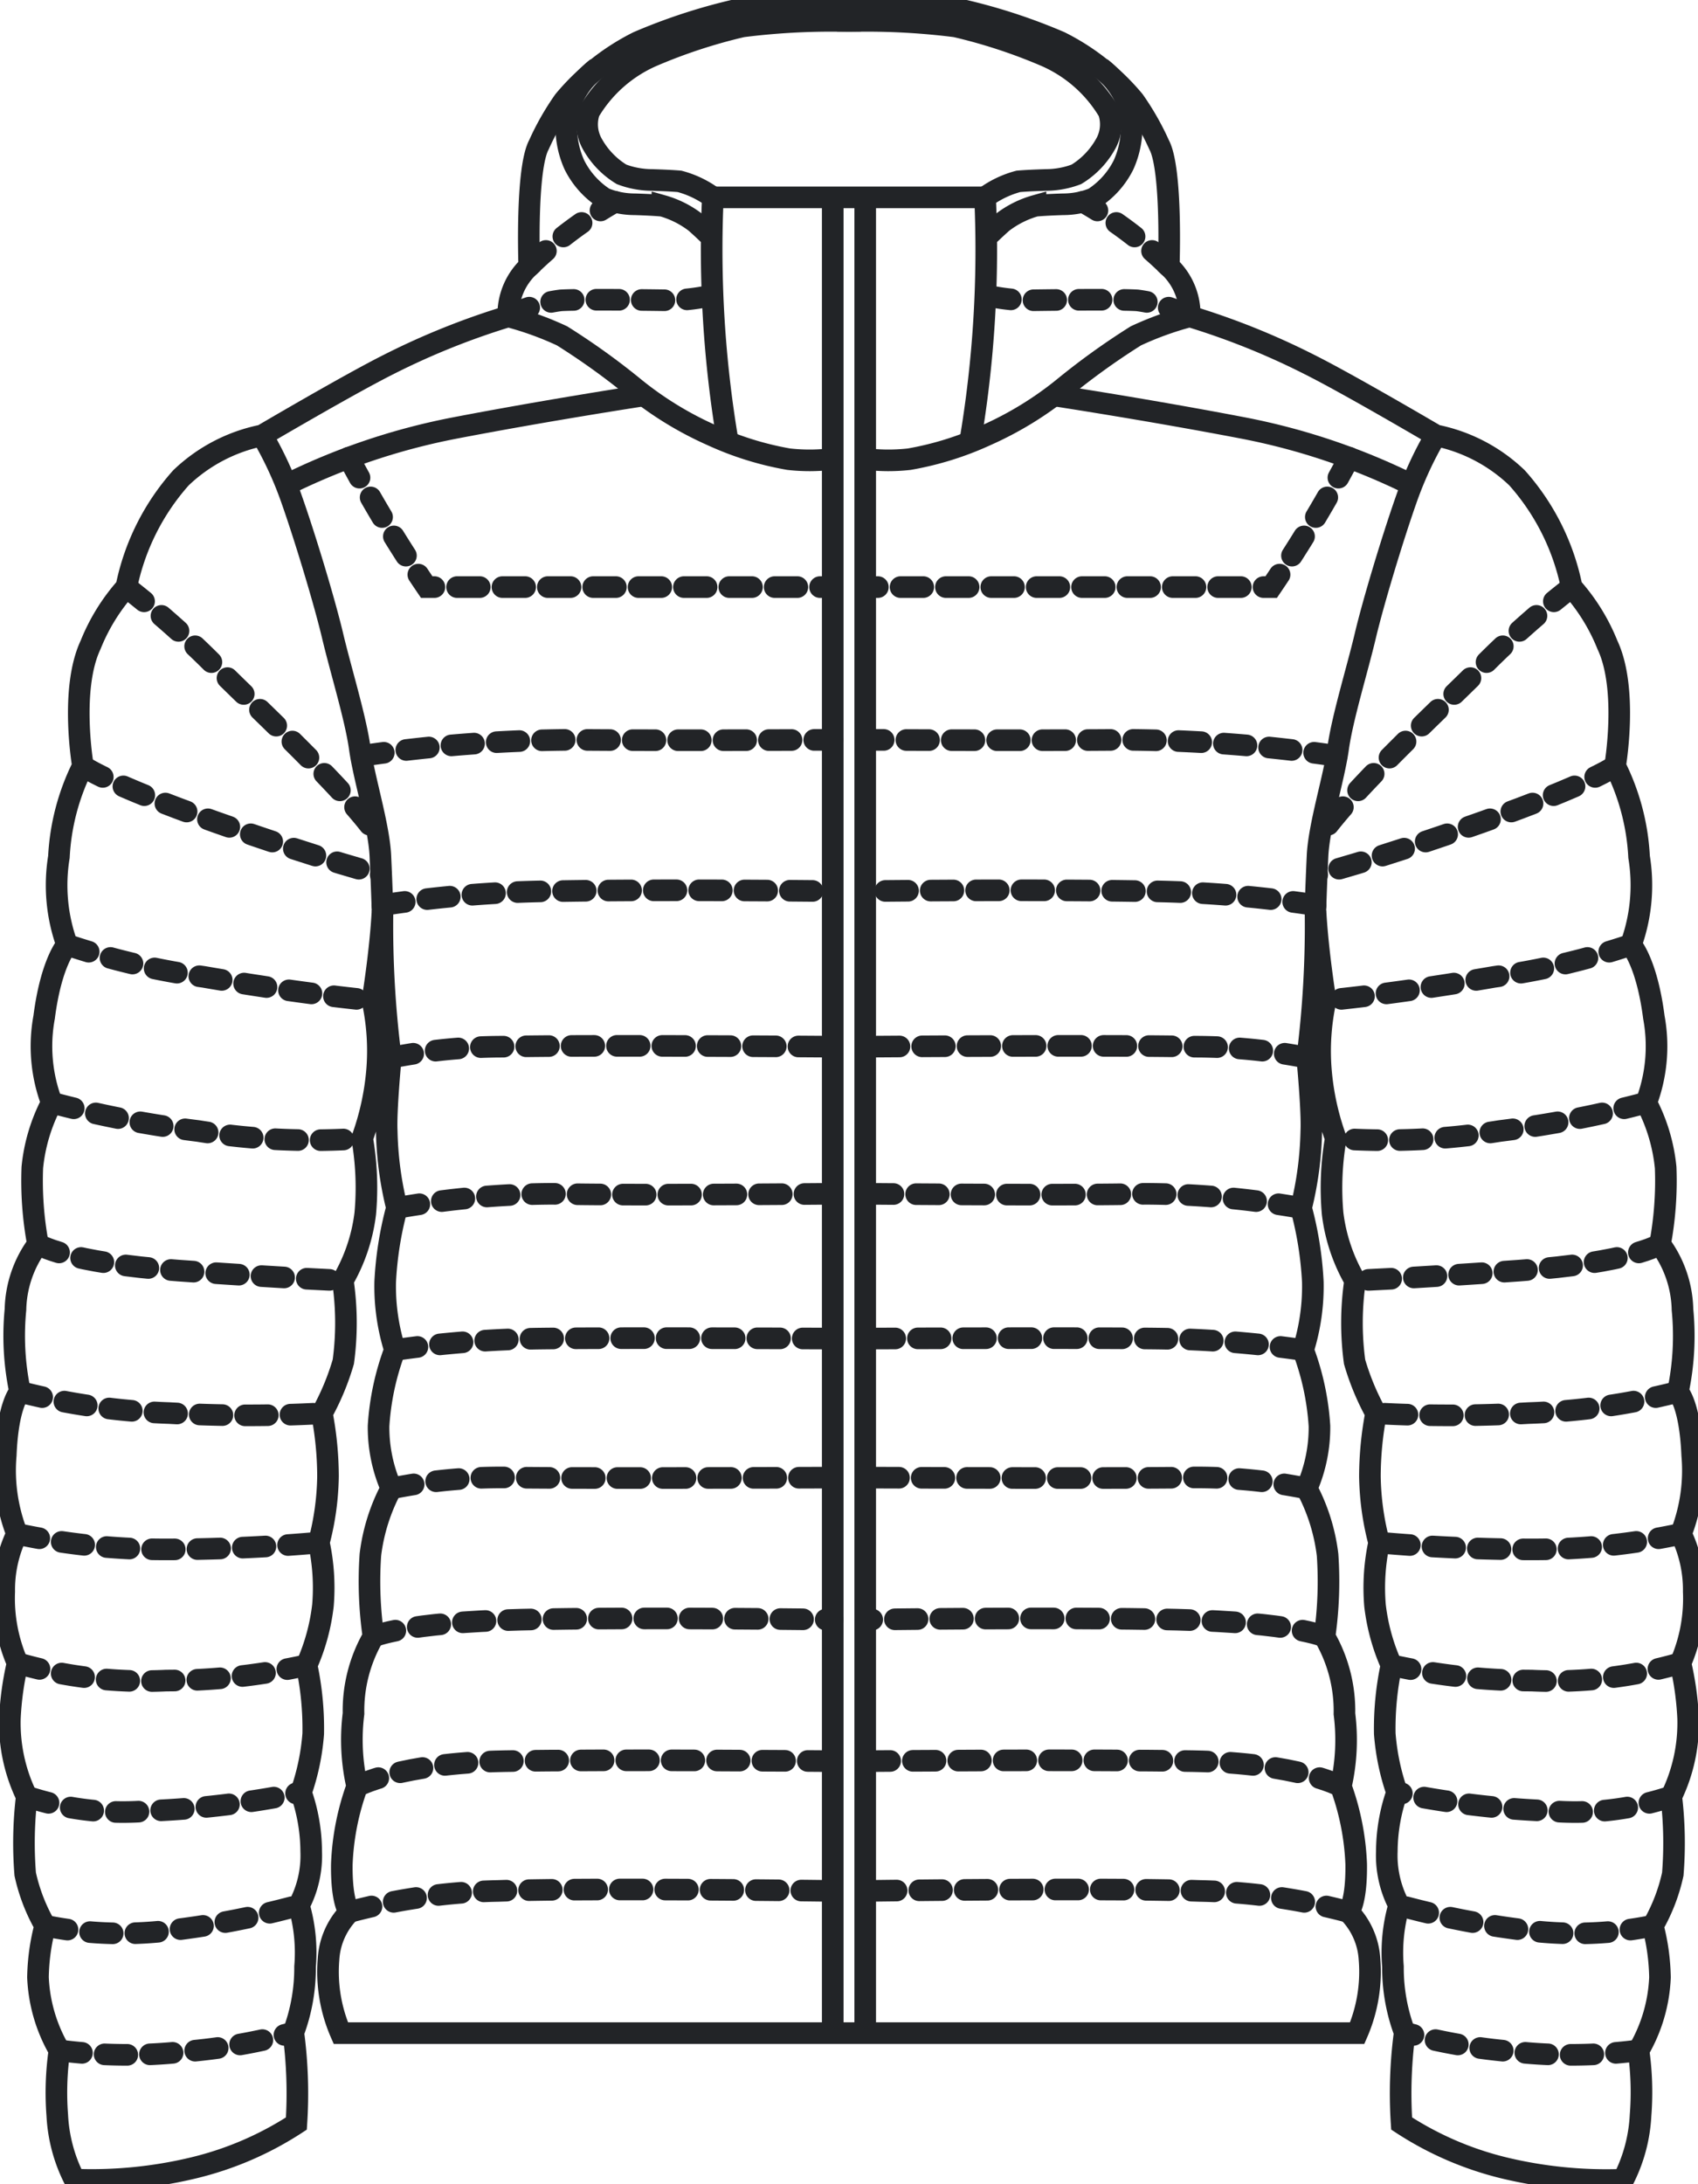 <svg xmlns="http://www.w3.org/2000/svg" xmlns:xlink="http://www.w3.org/1999/xlink" width="78.594" height="101.05" viewBox="0 0 78.594 101.05">
  <defs>
    <clipPath id="clip-path">
      <path id="Pfad_462" data-name="Pfad 462" d="M0,0H78.594V-101.05H0Z" fill="none"/>
    </clipPath>
  </defs>
  <g id="Gruppe_604" data-name="Gruppe 604" transform="translate(0 101.05)">
    <g id="Gruppe_573" data-name="Gruppe 573" clip-path="url(#clip-path)">
      <g id="Gruppe_542" data-name="Gruppe 542" transform="translate(77.782 -24.106)">
        <path id="Pfad_431" data-name="Pfad 431" d="M0,0A7.507,7.507,0,0,0,.615-3.309,5.939,5.939,0,0,0,.023-5.98,8.075,8.075,0,0,0,.544-9.62c-.1-2.388-.662-2.931-.662-2.931a12.458,12.458,0,0,0,.212-3.806A5.255,5.255,0,0,0-.945-19.382a15.939,15.939,0,0,0,.26-3.546,8.172,8.172,0,0,0-.9-3,7.359,7.359,0,0,0,.355-3.948c-.331-2.576-1.064-3.356-1.064-3.356A8.082,8.082,0,0,0-1.915-37.3a10.561,10.561,0,0,0-1.11-4.208s.614-3.546-.355-5.6a9.076,9.076,0,0,0-1.655-2.671,10.793,10.793,0,0,0-2.529-5.058A7.6,7.6,0,0,0-11.322-56.8s-4.018-2.364-5.862-3.286a34.309,34.309,0,0,0-5.531-2.221,3.031,3.031,0,0,0-.969-2.317s.166-4.49-.449-5.625a12.307,12.307,0,0,0-1.158-2.033A10.651,10.651,0,0,0-28.719-75a26.633,26.633,0,0,0-4.467-1.466,35.16,35.16,0,0,0-4.712-.276v-.007l-.587,0-.586,0v.007a35.165,35.165,0,0,0-4.713.276A26.663,26.663,0,0,0-48.251-75a10.658,10.658,0,0,0-3.427,2.718,12.225,12.225,0,0,0-1.158,2.033c-.615,1.135-.449,5.625-.449,5.625a3.033,3.033,0,0,0-.97,2.317,34.382,34.382,0,0,0-5.531,2.221c-1.843.922-5.861,3.286-5.861,3.286a7.6,7.6,0,0,0-3.759,1.962,10.812,10.812,0,0,0-2.529,5.058,9.092,9.092,0,0,0-1.654,2.671c-.969,2.056-.355,5.6-.355,5.6A10.549,10.549,0,0,0-75.055-37.3a8.082,8.082,0,0,0,.378,4.065s-.732.78-1.063,3.356a7.366,7.366,0,0,0,.354,3.948,8.16,8.16,0,0,0-.9,3,15.939,15.939,0,0,0,.26,3.546,5.251,5.251,0,0,0-1.04,3.025,12.484,12.484,0,0,0,.213,3.806s-.567.543-.662,2.931a8.085,8.085,0,0,0,.52,3.64,5.931,5.931,0,0,0-.591,2.671A7.507,7.507,0,0,0-76.969,0a14.1,14.1,0,0,0-.355,2.553,7.751,7.751,0,0,0,.78,3.616,18.063,18.063,0,0,0-.071,3.593,8.37,8.37,0,0,0,.922,2.387,9.9,9.9,0,0,0-.331,2.387,7.29,7.29,0,0,0,.993,3.38,13.646,13.646,0,0,0-.1,3,7.309,7.309,0,0,0,.8,2.978,20.187,20.187,0,0,0,5.507-.543A15.171,15.171,0,0,0-64.064,21.3a21.183,21.183,0,0,0-.141-4.207,8.49,8.49,0,0,0,.543-3.049,7.828,7.828,0,0,0-.284-2.837A4.928,4.928,0,0,0-63.378,8.7a8.316,8.316,0,0,0-.473-2.718,10.646,10.646,0,0,0,.567-2.718A14.021,14.021,0,0,0-63.591.094a9.469,9.469,0,0,0,.757-2.765,9.861,9.861,0,0,0-.19-2.907A12.624,12.624,0,0,0-62.6-8.651a15.668,15.668,0,0,0-.284-2.907,11.732,11.732,0,0,0,.993-2.388,13.3,13.3,0,0,0-.024-3.758,8.124,8.124,0,0,0,1.04-3.1,13.344,13.344,0,0,0-.142-3.474,12.258,12.258,0,0,0,.686-3.12,10.886,10.886,0,0,0-.213-3.262s.369-2.244.466-4.13a47.9,47.9,0,0,0,.385,6.778s-.236,2.434-.189,3.4a15.945,15.945,0,0,0,.473,3.545,16.2,16.2,0,0,0-.544,3.428,9.8,9.8,0,0,0,.449,3.144,12.135,12.135,0,0,0-.756,3.521,7.021,7.021,0,0,0,.591,2.884,8.809,8.809,0,0,0-.969,3.073,17.853,17.853,0,0,0,.141,3.782,6.845,6.845,0,0,0-.922,3.569A9.653,9.653,0,0,0-61.251,5.7a11.85,11.85,0,0,0-.709,3.593c-.024,1.82.354,2.222.354,2.222a3.392,3.392,0,0,0-.969,2.175,7.093,7.093,0,0,0,.568,3.427h47.045a7.105,7.105,0,0,0,.568-3.427,3.4,3.4,0,0,0-.97-2.175s.378-.4.355-2.222a11.835,11.835,0,0,0-.71-3.593,9.618,9.618,0,0,0,.166-3.356,6.845,6.845,0,0,0-.922-3.569,17.916,17.916,0,0,0,.142-3.782A8.809,8.809,0,0,0-17.3-8.084a7.021,7.021,0,0,0,.591-2.884,12.135,12.135,0,0,0-.756-3.521,9.833,9.833,0,0,0,.449-3.144,16.269,16.269,0,0,0-.544-3.428,16,16,0,0,0,.473-3.545c.047-.969-.189-3.4-.189-3.4a48.045,48.045,0,0,0,.385-6.778c.1,1.886.465,4.13.465,4.13A10.894,10.894,0,0,0-16.64-27.4a12.231,12.231,0,0,0,.685,3.12A13.433,13.433,0,0,0-16.1-20.8a8.142,8.142,0,0,0,1.04,3.1,13.339,13.339,0,0,0-.023,3.758,11.691,11.691,0,0,0,.992,2.388,15.692,15.692,0,0,0-.283,2.907,12.649,12.649,0,0,0,.425,3.073,9.9,9.9,0,0,0-.189,2.907A9.435,9.435,0,0,0-13.378.094a14.014,14.014,0,0,0-.308,3.168,10.675,10.675,0,0,0,.568,2.718A8.316,8.316,0,0,0-13.591,8.7a4.933,4.933,0,0,0,.567,2.505,7.84,7.84,0,0,0-.283,2.837,8.49,8.49,0,0,0,.543,3.049,21.206,21.206,0,0,0-.142,4.207,15.182,15.182,0,0,0,4.751,2.057,20.2,20.2,0,0,0,5.508.543,7.313,7.313,0,0,0,.8-2.978,13.681,13.681,0,0,0-.094-3,7.29,7.29,0,0,0,.993-3.38,9.949,9.949,0,0,0-.331-2.387A8.338,8.338,0,0,0-.355,9.762,17.986,17.986,0,0,0-.426,6.169,7.763,7.763,0,0,0,.355,2.553,14.1,14.1,0,0,0,0,0Z" fill="none" stroke="#222427" stroke-width="1"/>
      </g>
      <g id="Gruppe_543" data-name="Gruppe 543" transform="translate(39.844 -100.084)">
        <path id="Pfad_432" data-name="Pfad 432" d="M0,0V-.007L-.547,0l-.546,0V0A32.516,32.516,0,0,0-5.485.258,24.829,24.829,0,0,0-9.648,1.623,6.351,6.351,0,0,0-12.571,4.2a1.83,1.83,0,0,0,.109,1.431A3.814,3.814,0,0,0-11.075,7.1a4.007,4.007,0,0,0,1.408.26s.8.022,1.279.065a4.594,4.594,0,0,1,1.539.737,53.325,53.325,0,0,0,.693,11.315" fill="none" stroke="#222427" stroke-width="1"/>
      </g>
      <g id="Gruppe_544" data-name="Gruppe 544" transform="translate(23.527 -86.412)">
        <path id="Pfad_433" data-name="Pfad 433" d="M0,0A14.772,14.772,0,0,1,2.488.9,32.959,32.959,0,0,1,5.87,3.332,15.945,15.945,0,0,0,9.424,5.5a14.436,14.436,0,0,0,3.555,1.106,8.628,8.628,0,0,0,2.03-.012" fill="none" stroke="#222427" stroke-width="1"/>
      </g>
      <g id="Gruppe_545" data-name="Gruppe 545" transform="translate(12.134 -80.905)">
        <path id="Pfad_434" data-name="Pfad 434" d="M0,0A16.954,16.954,0,0,1,1.375,2.984C2,4.761,2.892,7.709,3.261,9.269s1.062,3.794,1.257,5.2.888,3.576.954,4.985.1,2.555.1,2.555" fill="none" stroke="#222427" stroke-width="1"/>
      </g>
      <g id="Gruppe_546" data-name="Gruppe 546" transform="translate(5.847 -73.885)">
        <path id="Pfad_435" data-name="Pfad 435" d="M0,0A42.479,42.479,0,0,1,3.978,3.507c1.929,1.951,6.2,5.865,7.672,8.01" fill="none" stroke="#222427" stroke-linecap="round" stroke-width="1" stroke-dasharray="1.05"/>
      </g>
      <g id="Gruppe_547" data-name="Gruppe 547" transform="translate(0.812 -24.106)">
        <path id="Pfad_436" data-name="Pfad 436" d="M0,0A21.18,21.18,0,0,0,6.888.806a30.369,30.369,0,0,0,6.49-.712" fill="none" stroke="#222427" stroke-linecap="round" stroke-width="1" stroke-dasharray="1.05"/>
      </g>
      <g id="Gruppe_548" data-name="Gruppe 548" transform="translate(1.238 -17.937)">
        <path id="Pfad_437" data-name="Pfad 437" d="M0,0A14.122,14.122,0,0,0,5.726.662a42.706,42.706,0,0,0,6.967-.851" fill="none" stroke="#222427" stroke-linecap="round" stroke-width="1" stroke-dasharray="1.05"/>
      </g>
      <g id="Gruppe_549" data-name="Gruppe 549" transform="translate(2.089 -11.957)">
        <path id="Pfad_438" data-name="Pfad 438" d="M0,0A18.01,18.01,0,0,0,5.265.274a40.644,40.644,0,0,0,6.482-1.22" fill="none" stroke="#222427" stroke-linecap="round" stroke-width="1" stroke-dasharray="1.05"/>
      </g>
      <g id="Gruppe_550" data-name="Gruppe 550" transform="translate(2.75 -6.189)">
        <path id="Pfad_439" data-name="Pfad 439" d="M0,0A24.189,24.189,0,0,0,5.8.056a28.107,28.107,0,0,0,5.031-.883" fill="none" stroke="#222427" stroke-linecap="round" stroke-width="1" stroke-dasharray="1.05"/>
      </g>
      <g id="Gruppe_551" data-name="Gruppe 551" transform="translate(0.789 -30.086)">
        <path id="Pfad_440" data-name="Pfad 440" d="M0,0A32.732,32.732,0,0,0,6.89.717c3.9,0,7.079-.316,7.079-.316" fill="none" stroke="#222427" stroke-linecap="round" stroke-width="1" stroke-dasharray="1.05"/>
      </g>
      <g id="Gruppe_552" data-name="Gruppe 552" transform="translate(3.838 -65.612)">
        <path id="Pfad_441" data-name="Pfad 441" d="M0,0S1.023.783,6.16,2.6,13.8,5.034,13.8,5.034" fill="none" stroke="#222427" stroke-linecap="round" stroke-width="1" stroke-dasharray="1.05"/>
      </g>
      <g id="Gruppe_553" data-name="Gruppe 553" transform="translate(3.105 -57.339)">
        <path id="Pfad_442" data-name="Pfad 442" d="M0,0A34.74,34.74,0,0,0,6.329,1.483c4.747.824,7.806,1.093,7.806,1.093" fill="none" stroke="#222427" stroke-linecap="round" stroke-width="1" stroke-dasharray="1.05"/>
      </g>
      <g id="Gruppe_554" data-name="Gruppe 554" transform="translate(2.396 -50.035)">
        <path id="Pfad_443" data-name="Pfad 443" d="M0,0A50.21,50.21,0,0,0,6.778,1.31a32.993,32.993,0,0,0,7.593.344" fill="none" stroke="#222427" stroke-linecap="round" stroke-width="1" stroke-dasharray="1.05"/>
      </g>
      <g id="Gruppe_555" data-name="Gruppe 555" transform="translate(1.758 -43.488)">
        <path id="Pfad_444" data-name="Pfad 444" d="M0,0S1.3.854,6.528,1.223s7.583.455,7.583.455" fill="none" stroke="#222427" stroke-linecap="round" stroke-width="1" stroke-dasharray="1.05"/>
      </g>
      <g id="Gruppe_556" data-name="Gruppe 556" transform="translate(0.93 -36.657)">
        <path id="Pfad_445" data-name="Pfad 445" d="M0,0A32.207,32.207,0,0,0,6.9.981a63,63,0,0,0,7.069.012" fill="none" stroke="#222427" stroke-linecap="round" stroke-width="1" stroke-dasharray="1.05"/>
      </g>
      <g id="Gruppe_557" data-name="Gruppe 557" transform="translate(16.176 -12.595)">
        <path id="Pfad_446" data-name="Pfad 446" d="M0,0A28.788,28.788,0,0,1,6.913-.973c4.292-.152,15.454,0,15.454,0" fill="none" stroke="#222427" stroke-linecap="round" stroke-width="1" stroke-dasharray="1.05"/>
      </g>
      <g id="Gruppe_558" data-name="Gruppe 558" transform="translate(16.531 -18.409)">
        <path id="Pfad_447" data-name="Pfad 447" d="M0,0S1.942-1.076,6.819-1.163s15.187,0,15.187,0" fill="none" stroke="#222427" stroke-linecap="round" stroke-width="1" stroke-dasharray="1.05"/>
      </g>
      <g id="Gruppe_559" data-name="Gruppe 559" transform="translate(17.287 -25.335)">
        <path id="Pfad_448" data-name="Pfad 448" d="M0,0S1.4-.653,6.843-.783s14.414,0,14.414,0" fill="none" stroke="#222427" stroke-linecap="round" stroke-width="1" stroke-dasharray="1.05"/>
      </g>
      <g id="Gruppe_560" data-name="Gruppe 560" transform="translate(18.114 -32.189)">
        <path id="Pfad_449" data-name="Pfad 449" d="M0,0A25.649,25.649,0,0,1,5.734-.5c3.49.044,14.717,0,14.717,0" fill="none" stroke="#222427" stroke-linecap="round" stroke-width="1" stroke-dasharray="1.05"/>
      </g>
      <g id="Gruppe_561" data-name="Gruppe 561" transform="translate(18.28 -38.595)">
        <path id="Pfad_450" data-name="Pfad 450" d="M0,0A51.747,51.747,0,0,1,6.782-.527c3.75-.044,13.5,0,13.5,0" fill="none" stroke="#222427" stroke-linecap="round" stroke-width="1" stroke-dasharray="1.05"/>
      </g>
      <g id="Gruppe_562" data-name="Gruppe 562" transform="translate(18.374 -45.166)">
        <path id="Pfad_451" data-name="Pfad 451" d="M0,0A42.263,42.263,0,0,1,7.208-.654c3.143.087,12.961,0,12.961,0" fill="none" stroke="#222427" stroke-linecap="round" stroke-width="1" stroke-dasharray="1.05"/>
      </g>
      <g id="Gruppe_563" data-name="Gruppe 563" transform="translate(18.091 -52.115)">
        <path id="Pfad_452" data-name="Pfad 452" d="M0,0A26.759,26.759,0,0,1,5.194-.511c3.49-.086,15.251,0,15.251,0" fill="none" stroke="#222427" stroke-linecap="round" stroke-width="1" stroke-dasharray="1.05"/>
      </g>
      <g id="Gruppe_564" data-name="Gruppe 564" transform="translate(17.694 -59.174)">
        <path id="Pfad_453" data-name="Pfad 453" d="M0,0A55.722,55.722,0,0,1,8.191-.648c5.116-.087,12.641,0,12.641,0" fill="none" stroke="#222427" stroke-linecap="round" stroke-width="1" stroke-dasharray="1.05"/>
      </g>
      <g id="Gruppe_565" data-name="Gruppe 565" transform="translate(16.724 -66.078)">
        <path id="Pfad_454" data-name="Pfad 454" d="M0,0A69.84,69.84,0,0,1,9.833-.745c4.769.043,11.979,0,11.979,0" fill="none" stroke="#222427" stroke-linecap="round" stroke-width="1" stroke-dasharray="1.05"/>
      </g>
      <g id="Gruppe_566" data-name="Gruppe 566" transform="translate(13.24 -78.613)">
        <path id="Pfad_455" data-name="Pfad 455" d="M0,0A30.6,30.6,0,0,1,7.748-2.624c4.4-.846,8.8-1.517,8.8-1.517" fill="none" stroke="#222427" stroke-width="1"/>
      </g>
      <g id="Gruppe_567" data-name="Gruppe 567" transform="translate(16.14 -79.875)">
        <path id="Pfad_456" data-name="Pfad 456" d="M0,0A63.918,63.918,0,0,0,3.611,5.986h18.77" fill="none" stroke="#222427" stroke-linecap="round" stroke-width="1" stroke-dasharray="1.05"/>
      </g>
      <g id="Gruppe_568" data-name="Gruppe 568" transform="translate(23.527 -86.412)">
        <path id="Pfad_457" data-name="Pfad 457" d="M0,0A7.635,7.635,0,0,1,2.424-.742c1.083-.065,5.158,0,5.158,0a10.255,10.255,0,0,0,1.88-.237" fill="none" stroke="#222427" stroke-linecap="round" stroke-width="1" stroke-dasharray="1.05"/>
      </g>
      <g id="Gruppe_569" data-name="Gruppe 569" transform="translate(24.496 -88.728)">
        <path id="Pfad_458" data-name="Pfad 458" d="M0,0A19.418,19.418,0,0,1,3.972-2.985" fill="none" stroke="#222427" stroke-linecap="round" stroke-width="1" stroke-dasharray="1.05"/>
      </g>
      <g id="Gruppe_570" data-name="Gruppe 570" transform="translate(27.636 -97.908)">
        <path id="Pfad_459" data-name="Pfad 459" d="M0,0A3.763,3.763,0,0,0-1.389,2.182a4.251,4.251,0,0,0,.34,2.306A3.935,3.935,0,0,0,.339,6.036a3.788,3.788,0,0,0,1.409.273s.8.023,1.278.069a4.53,4.53,0,0,1,1.539.774s.428.381.746.7" fill="none" stroke="#222427" stroke-width="1"/>
      </g>
      <g id="Gruppe_571" data-name="Gruppe 571" transform="translate(38.747 -100.084)">
        <path id="Pfad_460" data-name="Pfad 460" d="M0,0V-.007L.547,0l.546,0V0A32.527,32.527,0,0,1,5.485.258,24.829,24.829,0,0,1,9.648,1.623,6.351,6.351,0,0,1,12.571,4.2a1.83,1.83,0,0,1-.109,1.431A3.821,3.821,0,0,1,11.075,7.1a4.008,4.008,0,0,1-1.409.26s-.8.022-1.279.065a4.614,4.614,0,0,0-1.539.737,53.187,53.187,0,0,1-.692,11.315" fill="none" stroke="#222427" stroke-width="1"/>
      </g>
      <g id="Gruppe_572" data-name="Gruppe 572" transform="translate(55.064 -86.412)">
        <path id="Pfad_461" data-name="Pfad 461" d="M0,0A14.806,14.806,0,0,0-2.489.9,33.077,33.077,0,0,0-5.87,3.332,15.945,15.945,0,0,1-9.424,5.5a14.436,14.436,0,0,1-3.555,1.106,8.628,8.628,0,0,1-2.03-.012" fill="none" stroke="#222427" stroke-width="1"/>
      </g>
    </g>
    <g id="Gruppe_574" data-name="Gruppe 574" transform="translate(45.596 -91.919)">
      <path id="Pfad_463" data-name="Pfad 463" d="M0,0H-12.6" fill="none" stroke="#222427" stroke-width="1"/>
    </g>
    <g id="Gruppe_575" data-name="Gruppe 575" transform="translate(38.544 -91.919)">
      <path id="Pfad_464" data-name="Pfad 464" d="M0,0V84.926" fill="none" stroke="#222427" stroke-width="1"/>
    </g>
    <g id="Gruppe_576" data-name="Gruppe 576" transform="translate(40.047 -91.919)">
      <path id="Pfad_465" data-name="Pfad 465" d="M0,0V84.926" fill="none" stroke="#222427" stroke-width="1"/>
    </g>
    <g id="Gruppe_603" data-name="Gruppe 603" clip-path="url(#clip-path)">
      <g id="Gruppe_577" data-name="Gruppe 577" transform="translate(66.456 -80.905)">
        <path id="Pfad_466" data-name="Pfad 466" d="M0,0A17.041,17.041,0,0,0-1.375,2.984C-2,4.761-2.892,7.709-3.261,9.269s-1.062,3.794-1.257,5.2-.888,3.576-.954,4.985-.1,2.555-.1,2.555" fill="none" stroke="#222427" stroke-width="1"/>
      </g>
      <g id="Gruppe_578" data-name="Gruppe 578" transform="translate(72.744 -73.885)">
        <path id="Pfad_467" data-name="Pfad 467" d="M0,0A42.479,42.479,0,0,0-3.978,3.507c-1.929,1.951-6.2,5.865-7.672,8.01" fill="none" stroke="#222427" stroke-linecap="round" stroke-width="1" stroke-dasharray="1.05"/>
      </g>
      <g id="Gruppe_579" data-name="Gruppe 579" transform="translate(77.778 -24.106)">
        <path id="Pfad_468" data-name="Pfad 468" d="M0,0A21.18,21.18,0,0,1-6.888.806a30.369,30.369,0,0,1-6.49-.712" fill="none" stroke="#222427" stroke-linecap="round" stroke-width="1" stroke-dasharray="1.05"/>
      </g>
      <g id="Gruppe_580" data-name="Gruppe 580" transform="translate(77.353 -17.937)">
        <path id="Pfad_469" data-name="Pfad 469" d="M0,0A14.122,14.122,0,0,1-5.726.662a42.706,42.706,0,0,1-6.967-.851" fill="none" stroke="#222427" stroke-linecap="round" stroke-width="1" stroke-dasharray="1.05"/>
      </g>
      <g id="Gruppe_581" data-name="Gruppe 581" transform="translate(76.502 -11.957)">
        <path id="Pfad_470" data-name="Pfad 470" d="M0,0A18.01,18.01,0,0,1-5.265.274a40.644,40.644,0,0,1-6.482-1.22" fill="none" stroke="#222427" stroke-linecap="round" stroke-width="1" stroke-dasharray="1.05"/>
      </g>
      <g id="Gruppe_582" data-name="Gruppe 582" transform="translate(75.84 -6.189)">
        <path id="Pfad_471" data-name="Pfad 471" d="M0,0A24.189,24.189,0,0,1-5.8.056a28.107,28.107,0,0,1-5.031-.883" fill="none" stroke="#222427" stroke-linecap="round" stroke-width="1" stroke-dasharray="1.05"/>
      </g>
      <g id="Gruppe_583" data-name="Gruppe 583" transform="translate(77.802 -30.086)">
        <path id="Pfad_472" data-name="Pfad 472" d="M0,0A32.732,32.732,0,0,1-6.89.717c-3.9,0-7.079-.316-7.079-.316" fill="none" stroke="#222427" stroke-linecap="round" stroke-width="1" stroke-dasharray="1.05"/>
      </g>
      <g id="Gruppe_584" data-name="Gruppe 584" transform="translate(74.753 -65.612)">
        <path id="Pfad_473" data-name="Pfad 473" d="M0,0S-1.023.783-6.16,2.6-13.8,5.034-13.8,5.034" fill="none" stroke="#222427" stroke-linecap="round" stroke-width="1" stroke-dasharray="1.05"/>
      </g>
      <g id="Gruppe_585" data-name="Gruppe 585" transform="translate(75.486 -57.339)">
        <path id="Pfad_474" data-name="Pfad 474" d="M0,0A34.706,34.706,0,0,1-6.329,1.483c-4.747.824-7.806,1.093-7.806,1.093" fill="none" stroke="#222427" stroke-linecap="round" stroke-width="1" stroke-dasharray="1.05"/>
      </g>
      <g id="Gruppe_586" data-name="Gruppe 586" transform="translate(76.195 -50.035)">
        <path id="Pfad_475" data-name="Pfad 475" d="M0,0A50.21,50.21,0,0,1-6.778,1.31a32.993,32.993,0,0,1-7.593.344" fill="none" stroke="#222427" stroke-linecap="round" stroke-width="1" stroke-dasharray="1.05"/>
      </g>
      <g id="Gruppe_587" data-name="Gruppe 587" transform="translate(76.833 -43.488)">
        <path id="Pfad_476" data-name="Pfad 476" d="M0,0S-1.3.854-6.528,1.223s-7.583.455-7.583.455" fill="none" stroke="#222427" stroke-linecap="round" stroke-width="1" stroke-dasharray="1.05"/>
      </g>
      <g id="Gruppe_588" data-name="Gruppe 588" transform="translate(77.66 -36.657)">
        <path id="Pfad_477" data-name="Pfad 477" d="M0,0A32.207,32.207,0,0,1-6.9.981a63,63,0,0,1-7.069.012" fill="none" stroke="#222427" stroke-linecap="round" stroke-width="1" stroke-dasharray="1.05"/>
      </g>
      <g id="Gruppe_589" data-name="Gruppe 589" transform="translate(62.415 -12.595)">
        <path id="Pfad_478" data-name="Pfad 478" d="M0,0A28.791,28.791,0,0,0-6.914-.973c-4.291-.152-15.454,0-15.454,0" fill="none" stroke="#222427" stroke-linecap="round" stroke-width="1" stroke-dasharray="1.05"/>
      </g>
      <g id="Gruppe_590" data-name="Gruppe 590" transform="translate(62.06 -18.409)">
        <path id="Pfad_479" data-name="Pfad 479" d="M0,0S-1.942-1.076-6.819-1.163s-15.187,0-15.187,0" fill="none" stroke="#222427" stroke-linecap="round" stroke-width="1" stroke-dasharray="1.05"/>
      </g>
      <g id="Gruppe_591" data-name="Gruppe 591" transform="translate(61.304 -25.335)">
        <path id="Pfad_480" data-name="Pfad 480" d="M0,0S-1.4-.653-6.843-.783s-14.414,0-14.414,0" fill="none" stroke="#222427" stroke-linecap="round" stroke-width="1" stroke-dasharray="1.05"/>
      </g>
      <g id="Gruppe_592" data-name="Gruppe 592" transform="translate(60.477 -32.189)">
        <path id="Pfad_481" data-name="Pfad 481" d="M0,0A25.649,25.649,0,0,0-5.734-.5c-3.49.044-14.717,0-14.717,0" fill="none" stroke="#222427" stroke-linecap="round" stroke-width="1" stroke-dasharray="1.05"/>
      </g>
      <g id="Gruppe_593" data-name="Gruppe 593" transform="translate(60.311 -38.595)">
        <path id="Pfad_482" data-name="Pfad 482" d="M0,0A51.747,51.747,0,0,0-6.782-.527c-3.75-.044-13.5,0-13.5,0" fill="none" stroke="#222427" stroke-linecap="round" stroke-width="1" stroke-dasharray="1.05"/>
      </g>
      <g id="Gruppe_594" data-name="Gruppe 594" transform="translate(60.216 -45.166)">
        <path id="Pfad_483" data-name="Pfad 483" d="M0,0A42.263,42.263,0,0,0-7.208-.654c-3.143.087-12.961,0-12.961,0" fill="none" stroke="#222427" stroke-linecap="round" stroke-width="1" stroke-dasharray="1.05"/>
      </g>
      <g id="Gruppe_595" data-name="Gruppe 595" transform="translate(60.5 -52.115)">
        <path id="Pfad_484" data-name="Pfad 484" d="M0,0A26.775,26.775,0,0,0-5.194-.511c-3.49-.086-15.252,0-15.252,0" fill="none" stroke="#222427" stroke-linecap="round" stroke-width="1" stroke-dasharray="1.05"/>
      </g>
      <g id="Gruppe_596" data-name="Gruppe 596" transform="translate(60.896 -59.174)">
        <path id="Pfad_485" data-name="Pfad 485" d="M0,0A55.722,55.722,0,0,0-8.191-.648c-5.116-.087-12.641,0-12.641,0" fill="none" stroke="#222427" stroke-linecap="round" stroke-width="1" stroke-dasharray="1.05"/>
      </g>
      <g id="Gruppe_597" data-name="Gruppe 597" transform="translate(61.866 -66.078)">
        <path id="Pfad_486" data-name="Pfad 486" d="M0,0A69.84,69.84,0,0,0-9.833-.745c-4.769.043-11.979,0-11.979,0" fill="none" stroke="#222427" stroke-linecap="round" stroke-width="1" stroke-dasharray="1.05"/>
      </g>
      <g id="Gruppe_598" data-name="Gruppe 598" transform="translate(65.351 -78.613)">
        <path id="Pfad_487" data-name="Pfad 487" d="M0,0A30.6,30.6,0,0,0-7.747-2.624c-4.4-.846-8.8-1.517-8.8-1.517" fill="none" stroke="#222427" stroke-width="1"/>
      </g>
      <g id="Gruppe_599" data-name="Gruppe 599" transform="translate(62.45 -79.875)">
        <path id="Pfad_488" data-name="Pfad 488" d="M0,0A63.918,63.918,0,0,1-3.611,5.986H-22.382" fill="none" stroke="#222427" stroke-linecap="round" stroke-width="1" stroke-dasharray="1.05"/>
      </g>
      <g id="Gruppe_600" data-name="Gruppe 600" transform="translate(55.064 -86.412)">
        <path id="Pfad_489" data-name="Pfad 489" d="M0,0A7.636,7.636,0,0,0-2.423-.742c-1.084-.065-5.159,0-5.159,0a10.255,10.255,0,0,1-1.88-.237" fill="none" stroke="#222427" stroke-linecap="round" stroke-width="1" stroke-dasharray="1.05"/>
      </g>
      <g id="Gruppe_601" data-name="Gruppe 601" transform="translate(54.095 -88.728)">
        <path id="Pfad_490" data-name="Pfad 490" d="M0,0A19.418,19.418,0,0,0-3.972-2.985" fill="none" stroke="#222427" stroke-linecap="round" stroke-width="1" stroke-dasharray="1.05"/>
      </g>
      <g id="Gruppe_602" data-name="Gruppe 602" transform="translate(50.955 -97.908)">
        <path id="Pfad_491" data-name="Pfad 491" d="M0,0A3.763,3.763,0,0,1,1.389,2.182a4.261,4.261,0,0,1-.34,2.306A3.935,3.935,0,0,1-.339,6.036a3.788,3.788,0,0,1-1.409.273s-.8.023-1.278.069a4.53,4.53,0,0,0-1.539.774s-.428.381-.746.7" fill="none" stroke="#222427" stroke-width="1"/>
      </g>
    </g>
  </g>
</svg>
